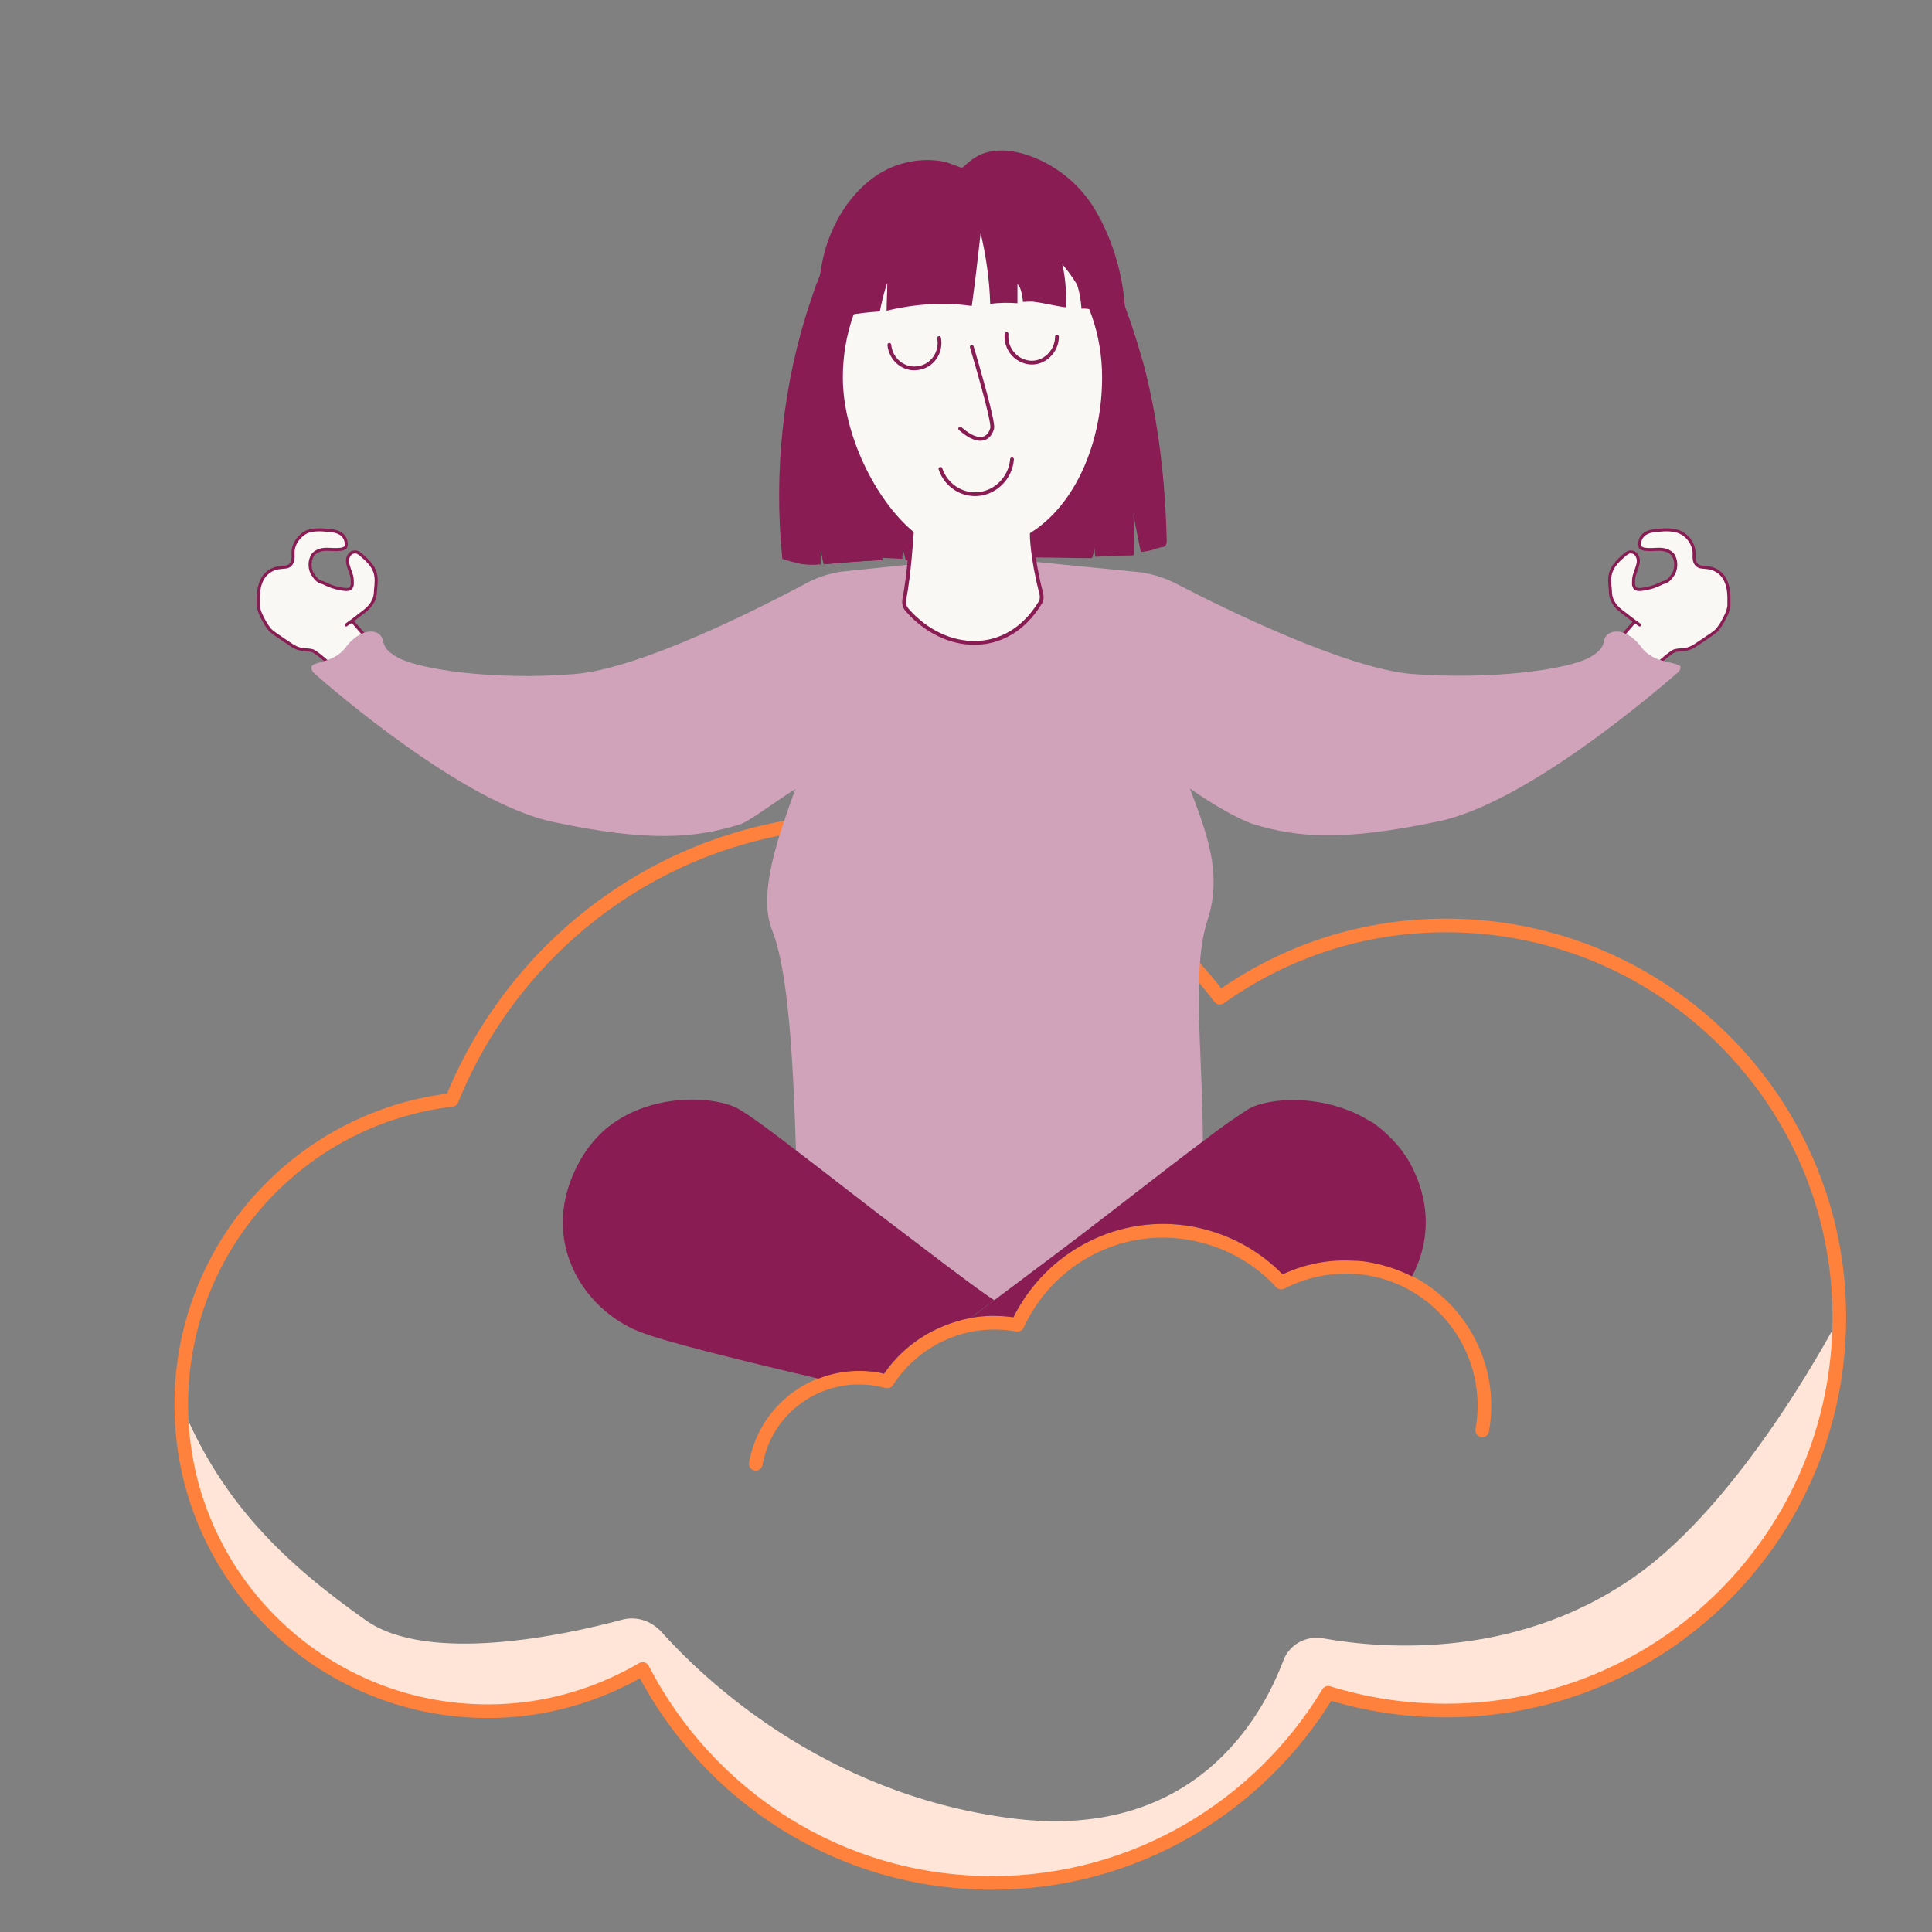 <svg xmlns="http://www.w3.org/2000/svg" xml:space="preserve" id="Laag_1" x="0px" y="0px" version="1.1" viewBox="0 0 283.5 283.5"><rect x="0" y="0" width="283.5" height="283.5" fill="#808080" stroke="none"/><style>.st2{stroke-linecap:round;stroke-miterlimit:10;fill:none;stroke:#ff813b;stroke-width:2;stroke-linejoin:round}.st4{fill:#8a1c54}.st6{fill:none;stroke:#8a1c54;stroke-width:.558;stroke-linecap:round;stroke-miterlimit:10}</style><path d="M26.6 206.1c1.4 24.8 20.2 45 45 45 8.3 0 16-2.3 22.7-6.2 9.6 18.6 28.9 31.4 51.3 31.4 20.9 0 39.2-11.2 49.3-27.9 5.5 1.7 11.2 2.6 17.3 2.6 31.9 0 57.7-25.8 57.7-57.7 0 0-13 25.2-28.6 37-17.8 13.4-38.3 11.7-47.2 10.1-2.5-.4-4.9.9-5.8 3.3-3.2 8.5-13.3 26.6-40 23.1-27.7-3.6-45.3-20.7-51.3-27.4-1.5-1.6-3.7-2.3-5.8-1.7-8.2 2.2-28.4 6.6-37.6 0-11.6-8.2-21-17-27-31.6" style="fill:#ffe5d7"/><path d="M50.8 91.7c.7-.5 1.4-1 2-1.5.7-.5 1.5-1.1 1.9-1.9.3-.5.4-1.1.4-1.7.1-.9.2-1.9-.1-2.7-.3-.9-1.1-1.7-1.8-2.3-.3-.3-.8-.7-1.2-.6-.7 0-1.1.9-1 1.5.1.7.4 1.3.6 2 .1.4.1.8.1 1.2 0 .2-.1.4-.2.6-.2.2-.5.2-.8.2-1.1-.1-2.1-.4-3.1-.9l-.2-.1c-.7-.1-1.1-.6-1.5-1.2s-.5-1.5-.3-2.2c.1-.3.2-.6.4-.8.5-.5 1.2-.7 1.9-.7s1.4.1 2.1 0c.2 0 .4-.1.6-.2s.2-.4.2-.6c0-.7-.4-1.3-1-1.6s-1.3-.4-1.9-.4c-.9-.1-1.9-.1-2.8.2-1.1.5-2.1 1.7-2.1 3.1 0 .6.1 1.3-.4 1.8-.4.4-1 .3-1.6.4-1 .1-1.9.7-2.4 1.5s-.7 1.9-.7 2.9v1.2c.1.8.5 1.6.9 2.3.2.4.5.8.8 1.2.3.3.6.5 1 .8.5.3 1 .7 1.5 1 .6.4 1.1.8 1.8 1 .6.2 1.3.1 2 .3.9.4 3.9 3.2 3.9 3.2l4.7-4.3-2.6-3m188.7.3c-.7-.5-1.4-1-2-1.5-.7-.5-1.5-1.1-1.9-1.9-.3-.5-.4-1.1-.4-1.7-.1-.9-.2-1.9.1-2.7.3-.9 1.1-1.7 1.8-2.3.3-.3.8-.7 1.2-.6.7 0 1.1.9 1 1.5-.1.7-.4 1.3-.6 2-.1.4-.1.8-.1 1.2 0 .2.1.4.2.6.2.2.5.2.8.2 1.1-.1 2.1-.4 3.1-.9l.2-.1c.7-.1 1.1-.6 1.5-1.2s.5-1.5.3-2.2c-.1-.3-.2-.6-.4-.8-.5-.5-1.2-.7-1.9-.7s-1.4.1-2.1 0c-.2 0-.4-.1-.6-.2s-.2-.4-.2-.6c0-.7.4-1.3 1-1.6s1.3-.4 1.9-.4c.9-.1 1.9-.1 2.8.2 1.3.5 2.2 1.7 2.3 3.1 0 .6-.1 1.3.4 1.8.4.4 1 .3 1.6.4 1 .1 1.9.7 2.4 1.5s.7 1.9.7 2.9v1.2c-.1.8-.5 1.6-.9 2.3-.2.4-.5.8-.8 1.2-.3.3-.6.5-1 .8-.5.3-1 .7-1.5 1-.6.4-1.1.8-1.8 1-.6.2-1.3.1-2 .3-.9.4-3.9 3.2-3.9 3.2l-4.7-4.3 2.6-3" style="fill:#f9f8f5;stroke:#8a1c54;stroke-width:.446;stroke-linecap:round;stroke-miterlimit:10"/><path d="M212.2 135.8c-12.4 0-23.8 3.9-33.2 10.6-11.9-15.7-30.8-26-52.1-26-27.5 0-50.9 17-60.6 41C44 164 26.6 183 26.6 206.1c0 24.9 20.2 45 45 45 8.3 0 16-2.3 22.7-6.2 9.6 18.6 28.9 31.4 51.3 31.4 20.9 0 39.2-11.2 49.3-27.9 5.5 1.7 11.2 2.6 17.3 2.6 31.9 0 57.7-25.8 57.7-57.7 0-31.7-25.8-57.5-57.7-57.5" class="st2"/><path d="M217.5 209.9c2-11.1-5.4-21.7-16.4-23.7-4.7-.8-9.2 0-13.1 2-3.3-3.6-7.8-6.2-13.1-7.2-10.8-2-21.2 3.8-25.6 13.4-7.7-1.4-15.1 2.1-19.1 8.3-.5-.1-.9-.2-1.4-.3-8.4-1.5-16.4 4-17.9 12.4" class="st2"/><path d="M211.2 120.5c13.1-2.8 32.3-19.5 35.1-21.9.2-.2.3-.5.3-.8-.8-.8-4-.4-5.8-2.9-1-1.4-3-2.8-4.6-2-1.5.8.1 1.9-3 3.6s-14 3.3-26 2.4c-9.7-.8-27.8-9.7-34.3-13.1-1.7-.9-3.5-1.5-5.3-1.8l-23.2-2.3-21.1 2.2c-1.8.3-3.6.9-5.2 1.8-6.4 3.4-24 12.4-33.7 13.2-12 1-22.9-.7-26-2.4s-1.5-2.7-3-3.6c-1.5-.8-3.6.6-4.6 2-1.8 2.5-5 2.1-5.1 3 0 .3.1.6.3.8 2.7 2.4 22 19.1 35.1 21.9 14.1 3 20.8 2.4 27.4.4 1.4-.4 5.7-3.7 8.2-5.2-2.3 6.5-5.6 15.2-3.4 20.7 2.4 6 3.1 19.3 3.5 32.3 4.8 3.7 10.8 8.4 16.4 12.6 3.2 2.4 7.4 5.7 11.7 8.8h.1l.9.6c4.6-3.4 9.2-6.9 12.5-9.4 6.3-4.8 13-10.1 18.1-13.9 0-12.7-1.7-25.3.7-32.5 2.2-6.8-.1-12.7-2.6-19.3 3.7 2.6 7.2 4.5 9.2 5.2 6.5 2 13.2 2.6 27.4-.4" style="fill:#d0a3ba"/><path d="M145 190.2s-.1 0 0 0c-4.4-3.1-8.6-6.4-11.8-8.8-5.6-4.2-11.5-8.9-16.4-12.6-3.6-2.8-6.6-5-8.3-6-3.3-2-13.3-2.7-19.9 3.1l-.1.1c-1.4 1.3-2.5 2.7-3.5 4.5-6.1 11.1.3 21.5 8.8 24.9 3.8 1.5 14.8 4.2 26.3 6.9 2.8-1.1 5.8-1.4 8.9-.9.3.1.5.1.7.2 3-4.4 7.6-7.2 12.7-8.2 1.1-.9 2.3-1.7 3.5-2.6z" class="st4"/><path d="M206.8 170.5c-1.3-2.3-3.4-4.4-5.4-5.8-.1 0-.1-.1-.2-.1s-.1-.1-.2-.1c-6.6-4.1-15-3.5-17.9-1.7-1.4.9-3.8 2.5-6.6 4.7-5.1 3.8-11.8 9.1-18.1 13.9-3.4 2.6-8 6-12.5 9.4-1.2.9-2.3 1.7-3.5 2.6 2.1-.4 4.2-.4 6.3-.1 4.9-9.8 15.6-15.3 26.4-13.3 5.1 1 9.6 3.4 13.1 7 3.2-1.5 6.7-2.2 10.3-2 .9 0 1.9.1 2.8.3 2.1.4 4.1 1.1 5.9 2 2.5-4.7 3-10.7-.4-16.8m-39-117.1c2.2 8.4 3.2 17.2 3.4 25.9 0 .2 0 .4-.1.6-.1.3-.4.4-.7.4-1 .3-1.9.5-2.9.6l-1.2-6c.1 2.2.1 4.3.1 6.5-1.9.1-3.8.2-5.6.2 0-.5-.1-.9-.1-1.4-.1.5-.3 1.1-.4 1.6-3.3 0-6.6-.1-9.8-.1q.9-10.65-.3-21.3c-.6-4.9-1.5-9.8-1.5-14.7 0-3 .4-6.1 1.4-8.9.9-2.4 2.5-5.9 4.9-6.5 2.3-.6 3.8 2.4 4.9 4.2 1.7 2.7 3.1 5.6 4.4 8.5 1.4 3.4 2.5 6.9 3.5 10.4" class="st4"/><path d="M161.3 47.1c0-.2.1-.4.1-.6-.1.2-.1.4-.1.6m8.1 33.5c-.1-5.8-.2-11.6-1.3-17.3-.6-3.3-1.5-6.6-2.9-9.6-.7-1.5-1.5-3-2.4-4.3-.4-.6-1.4-1.5-1.5-2.3-1 6.5-4.1 12.5-6.3 18.4-1.9 5.2-3.4 10.7-3.3 16.3 2.8 0 5.7.1 8.5.1.1-.5.3-1.1.4-1.6 0 .5.1.9.1 1.4 1.9-.1 3.8-.2 5.6-.2 0-2.2 0-4.3-.1-6.5l1.2 6c.8-.1 1.4-.2 2-.4m-37.6-33.2c0-.2-.1-.4-.1-.6.1.2.1.4.1.6m-8.1 33.5c.1-5.8.2-11.6 1.3-17.3.6-3.3 1.5-6.6 2.9-9.6.7-1.5 1.5-3 2.4-4.3.4-.6 1.4-1.5 1.5-2.3 1 6.5 4.1 12.5 6.3 18.4 1.9 5.2 3.4 10.7 3.3 16.3-2.8 0-5.7.1-8.5.1-.1-.5-.3-1.1-.4-1.6 0 .5-.1.9-.1 1.4-1.9-.1-3.8-.2-5.6-.2 0-2.2 0-4.3.1-6.5l-1.2 6c-.8-.1-1.4-.2-2-.4" class="st4"/><path d="M118.9 44.3c-4 11.9-5.4 25-4.1 37.7 2 .7 3.6.9 5.6.8 0-.5 0-1.7.1-2.2.1 1.3.4 2.2.4 2.2s6.5-.6 8.6-.6c-2.7-12.1-3.6-24.9-.8-37 .8-3.6 2-7.1 3-10.7.5-1.8.9-4.9-1.2-5.6-1.6-.5-3.5 1.7-4.6 2.8-3.4 3.3-5.5 7.9-7 12.6" class="st4"/><path d="M126.2 45.7c-.3-.7-.6-1.5-1.2-1.8-1-.5-2.1.6-2.8 1.6-2.9 4.2-5 9.2-5.5 14.6-.2 2.3-.1 4.7 0 7 .2 5 .4 10 .6 15.1v.5c1 .2 2 .2 3.1.1 0-.5 0-1.7.1-2.2.1 1.3.4 2.2.4 2.2s6.5-.6 8.6-.6c-2.3-10.5-3.3-21.6-1.7-32.2-.6-1.5-1.1-2.9-1.6-4.3" class="st4"/><path d="M151.4 78.4c6.8-4.3 10.6-13.6 10.6-23 0-12.9-8.6-23.3-19.3-23.3s-19.3 10.4-19.3 23.3c0 8.4 4.8 18.1 10.4 22.8 0 0-.4 6.3-1.1 9.7-.1.6 0 1.2.5 1.7 5.4 6.1 14.5 6.9 19.4-1.1.3-.4.3-1 .2-1.4-1.4-5.4-1.4-8.7-1.4-8.7z" style="fill:#f9f8f5;stroke:#8a1c54;stroke-width:.558;stroke-miterlimit:10"/><path d="M140.9 62.9c3.1 2.7 4.4 1.2 4.7-.1.1-.6-.7-3.8-1.4-6.3-.9-3.2-1-3.6-1.6-5.6" class="st6"/><path d="M129 25.5c-3.5 2.2-6 5.8-7.4 9.6s-1.7 8.1-1.6 12.2c3-.9 6-1.4 9.1-1.6.3-1.4.6-2.8 1.1-4.2 0 1.4-.1 2.7-.1 4.1 4.1-1 8.4-1.3 12.5-.7.5-3.6.9-7.1 1.3-10.7.8 3.4 1.3 6.9 1.4 10.4 1.3-.2 2.7-.2 4-.1v-2.8c.7.6.8 2.6.8 2.6s1.3-.1 1.7 0c1.6.2 3 .6 4.6.8.2-3.5-.4-7.1-1.8-10.3 1.3 1.1 1.9 2.7 2.5 4.3.9 2.4 1.4 3.6 1.6 6.2 1.6-.2 5 1.3 6.4 2.1.1-1.7 0-9.5-4.7-17.1-2.3-3.6-5.8-6.3-9.8-7.6-1.6-.5-3.3-.8-5-.5-1.5.2-2.7.9-3.8 1.9-.7.6-.5.6-1.3.3-.7-.2-1.4-.6-2.1-.7-3.2-.6-6.7.1-9.4 1.8" class="st4"/><path d="M138 68.8c.8 2.4 3.1 3.9 5.5 3.7 2.6-.2 4.8-2.4 5-5.1m-18-16.8c.2 2.2 2.2 3.8 4.3 3.4 2-.3 3.4-2.3 3-4.4m17.3-.2c0 2.2-1.9 4-4 3.8-2-.2-3.6-2-3.4-4.2" class="st6"/></svg>